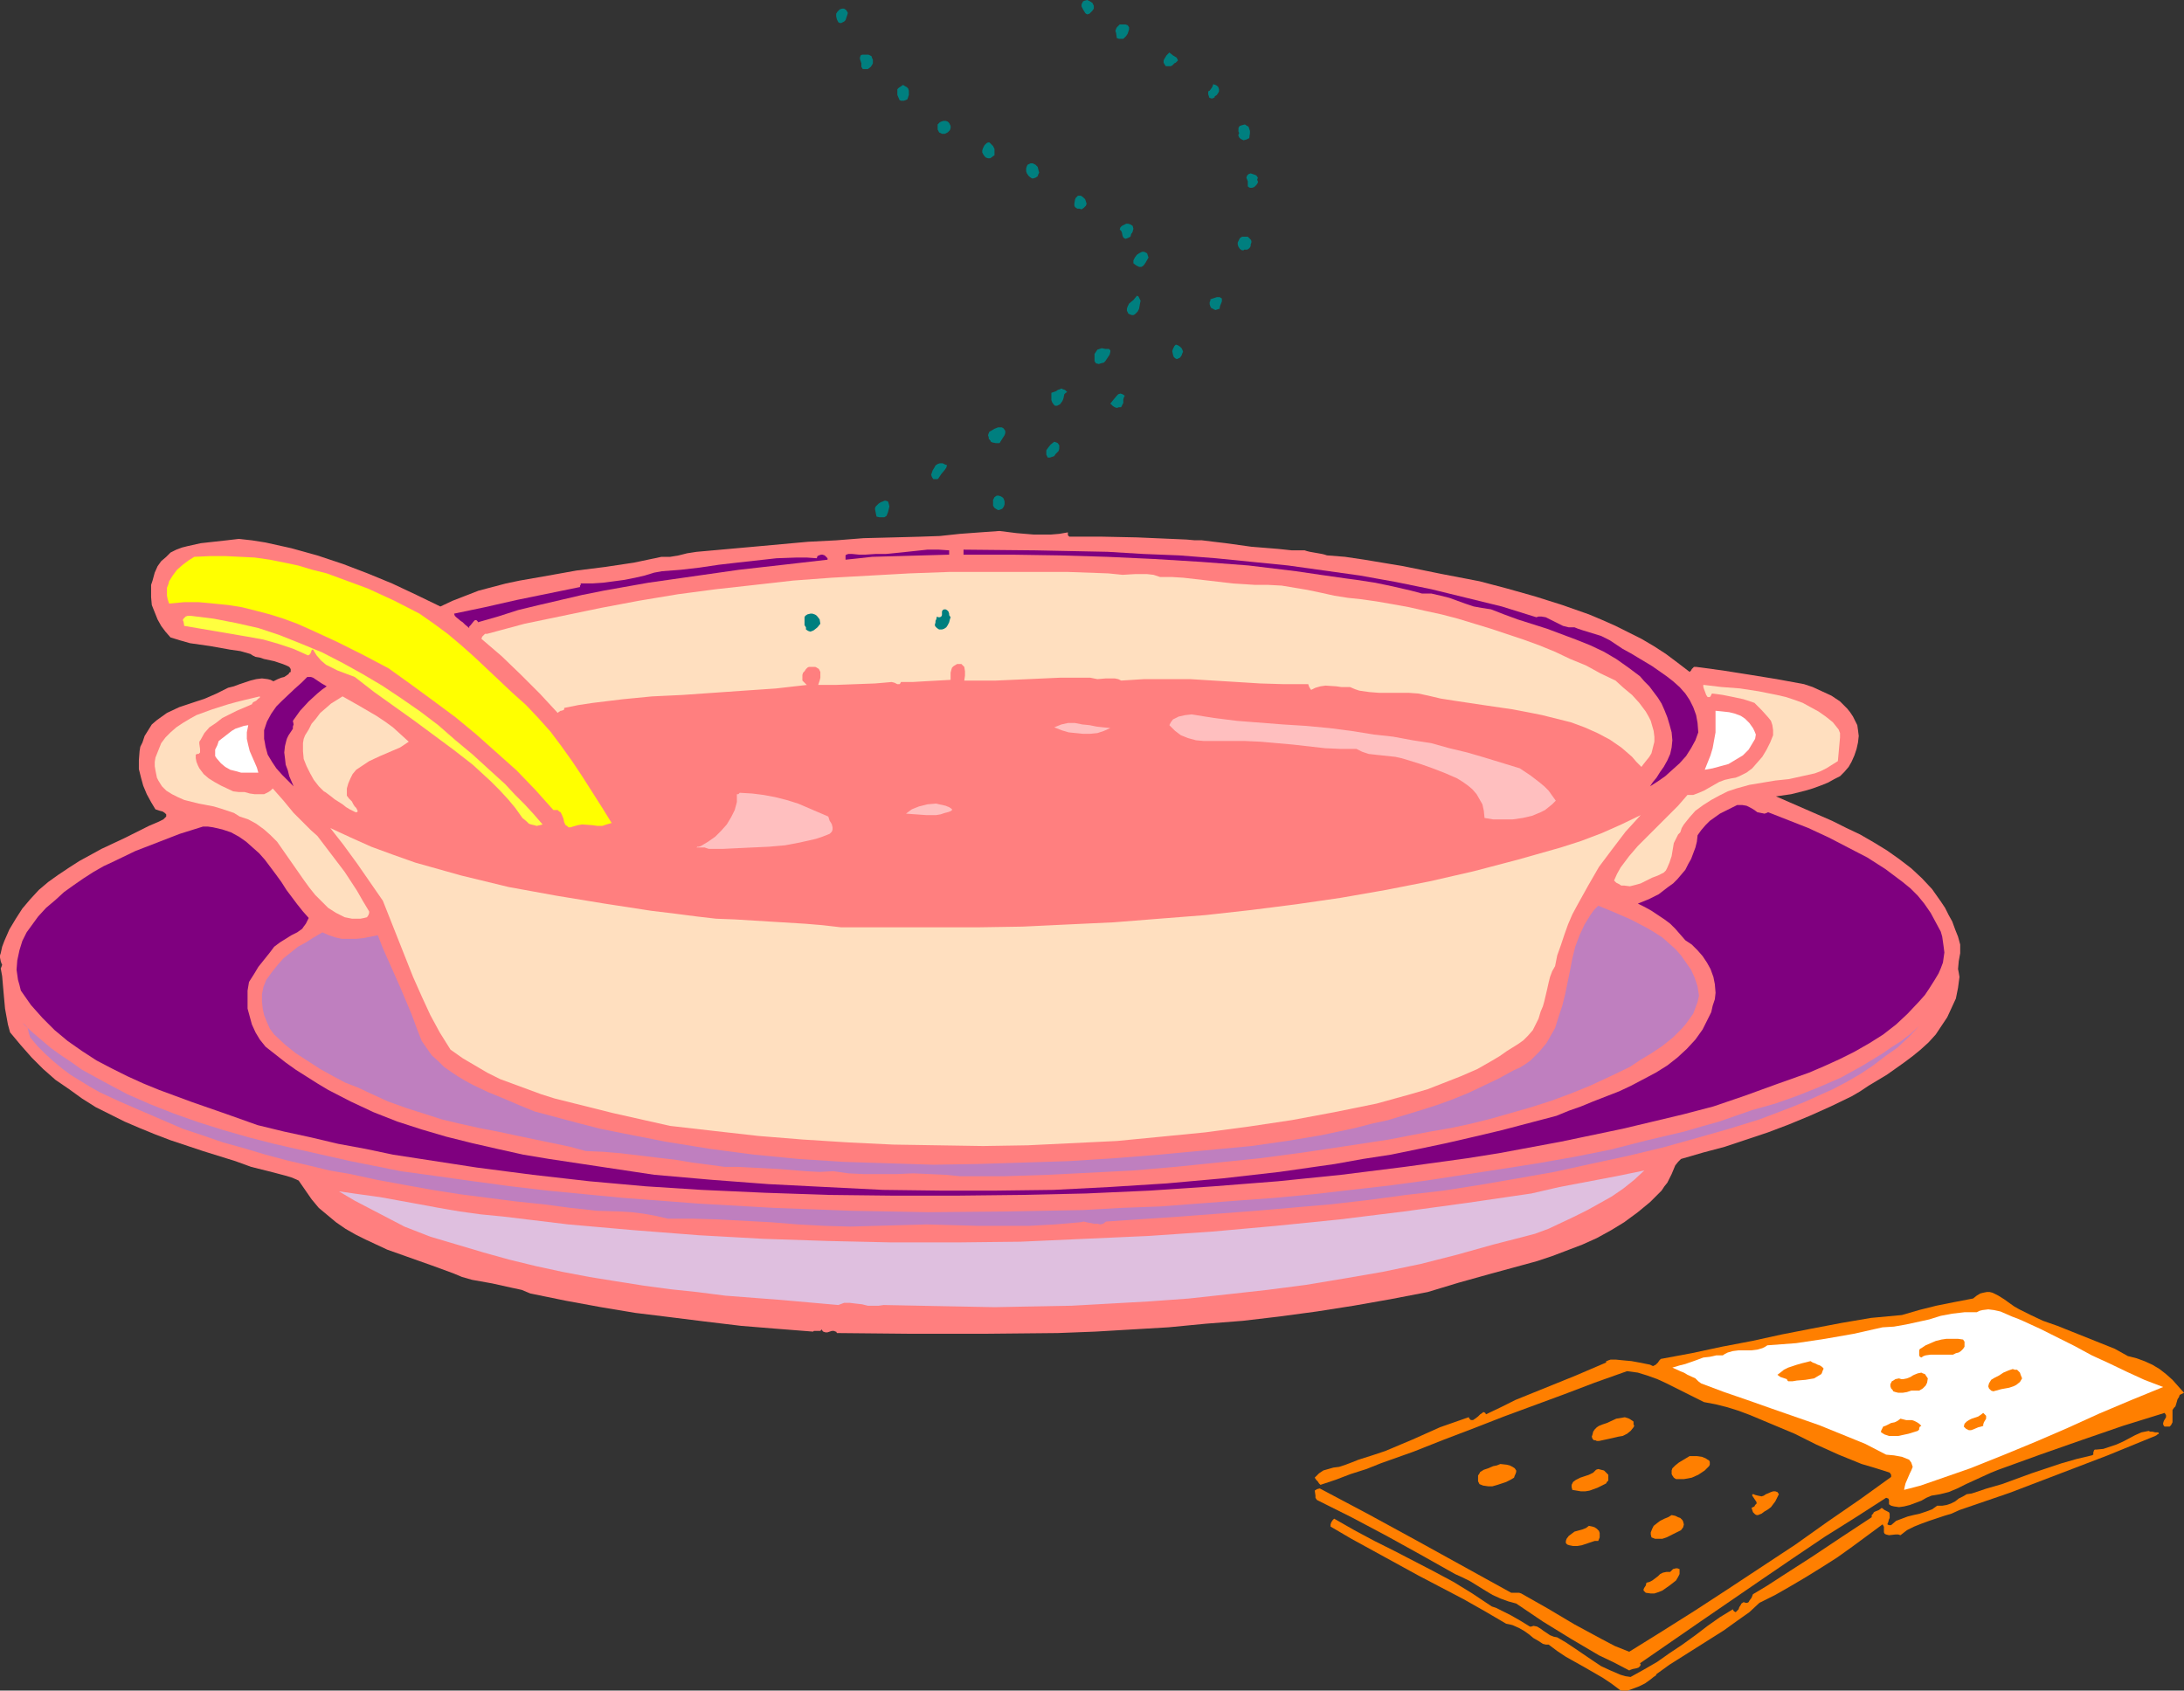 <?xml version="1.0" encoding="UTF-8" standalone="no"?>
<svg
   version="1.0"
   width="129.766mm"
   height="100.467mm"
   id="svg68"
   sodipodi:docname="Soup 07.wmf"
   xmlns:inkscape="http://www.inkscape.org/namespaces/inkscape"
   xmlns:sodipodi="http://sodipodi.sourceforge.net/DTD/sodipodi-0.dtd"
   xmlns="http://www.w3.org/2000/svg"
   xmlns:svg="http://www.w3.org/2000/svg">
  <rect width="100%" height="100%" fill="#333333" stroke="none"/>
  <sodipodi:namedview
     id="namedview68"
     pagecolor="#ffffff"
     bordercolor="#000000"
     borderopacity="0.25"
     inkscape:showpageshadow="2"
     inkscape:pageopacity="0.0"
     inkscape:pagecheckerboard="0"
     inkscape:deskcolor="#d1d1d1"
     inkscape:document-units="mm" />
  <defs
     id="defs1">
    <pattern
       id="WMFhbasepattern"
       patternUnits="userSpaceOnUse"
       width="6"
       height="6"
       x="0"
       y="0" />
  </defs>
  <path
     style="fill:#007f7f;fill-opacity:1;fill-rule:evenodd;stroke:none"
     d="m 244.985,2.747 -0.323,0.323 -0.485,0.162 -0.323,-0.162 -0.162,-0.162 -0.485,-0.808 -0.323,-0.646 V 0.969 l 0.162,-0.323 0.162,-0.323 0.323,-0.162 L 244.177,0 l 0.646,0.323 0.485,0.323 0.162,0.323 0.162,0.323 v 0.323 0.323 l -0.323,0.485 z"
     id="path1" />
  <path
     style="fill:#007f7f;fill-opacity:1;fill-rule:evenodd;stroke:none"
     d="m 190.203,3.555 -0.323,0.969 -0.323,0.323 -0.646,0.323 h -0.323 l -0.323,-0.162 -0.162,-0.323 -0.162,-0.323 -0.162,-0.646 V 3.393 3.07 l 0.323,-0.485 0.485,-0.485 0.485,-0.162 h 0.485 l 0.485,0.323 0.162,0.323 0.162,0.162 v 0.323 z"
     id="path2" />
  <path
     style="fill:#007f7f;fill-opacity:1;fill-rule:evenodd;stroke:none"
     d="m 253.55,6.625 -0.323,0.969 -0.323,0.485 -0.323,0.323 -0.323,0.323 h -0.485 -0.485 l -0.485,-0.162 -0.162,-1.131 -0.162,-0.485 0.162,-0.485 0.162,-0.323 0.323,-0.323 0.323,-0.323 h 0.646 0.646 l 0.485,0.162 0.323,0.485 v 0.323 z"
     id="path3" />
  <path
     style="fill:#007f7f;fill-opacity:1;fill-rule:evenodd;stroke:none"
     d="m 263.731,14.219 -0.485,0.485 -0.323,0.162 h -1.131 l -0.323,-0.485 -0.162,-0.323 v -0.485 l 0.162,-0.323 0.485,-0.808 0.646,-0.646 0.808,0.646 0.808,0.485 0.162,0.323 0.162,0.323 -0.323,0.323 -0.162,0.162 z"
     id="path4" />
  <path
     style="fill:#007f7f;fill-opacity:1;fill-rule:evenodd;stroke:none"
     d="m 196.021,14.219 -0.162,0.323 -0.323,0.485 -0.646,0.485 h -0.485 -0.323 -0.323 l -0.323,-0.485 v -0.808 l -0.323,-0.969 v -0.323 l 0.162,-0.485 0.323,-0.162 h 0.485 0.646 0.323 l 0.323,0.162 0.323,0.162 0.162,0.485 0.162,0.323 z"
     id="path5" />
  <path
     style="fill:#007f7f;fill-opacity:1;fill-rule:evenodd;stroke:none"
     d="m 272.78,21.652 v 0.162 l -0.162,0.162 -0.485,0.162 -0.485,-0.162 -0.162,-0.162 v -0.162 l -0.162,-0.485 v -0.323 -0.323 l 0.323,-0.162 0.485,-0.646 0.162,-0.323 0.162,-0.485 0.485,0.162 0.323,0.162 0.323,0.323 0.162,0.485 v 0.485 l -0.162,0.323 -0.323,0.485 z"
     id="path6" />
  <path
     style="fill:#007f7f;fill-opacity:1;fill-rule:evenodd;stroke:none"
     d="m 203.777,22.298 -0.323,0.162 -0.485,0.162 h -0.646 l -0.323,-0.162 -0.485,-1.131 v -0.485 -0.323 -0.485 l 0.323,-0.323 0.485,-0.323 0.485,-0.323 0.485,0.323 0.323,0.162 0.323,0.323 0.162,0.485 v 0.969 z"
     id="path7" />
  <path
     style="fill:#007f7f;fill-opacity:1;fill-rule:evenodd;stroke:none"
     d="m 280.537,31.024 -0.646,0.323 -0.646,0.162 -0.323,-0.162 -0.323,-0.162 -0.323,-0.323 -0.162,-0.323 v -0.323 l 0.162,-0.323 -0.162,-0.323 V 28.762 l 0.162,-0.323 0.162,-0.162 0.485,-0.162 0.646,-0.162 0.485,0.323 0.323,0.162 0.162,0.485 0.162,0.485 v 0.485 z"
     id="path8" />
  <path
     style="fill:#007f7f;fill-opacity:1;fill-rule:evenodd;stroke:none"
     d="m 213.312,29.246 -0.485,0.485 -0.646,0.323 h -0.646 l -0.646,-0.323 -0.323,-0.646 v -0.646 -0.485 l 0.162,-0.162 0.323,-0.323 0.323,-0.162 0.485,-0.162 h 0.485 l 0.485,0.162 0.323,0.323 0.162,0.323 0.162,0.323 v 0.485 z"
     id="path9" />
  <path
     style="fill:#007f7f;fill-opacity:1;fill-rule:evenodd;stroke:none"
     d="m 222.846,35.225 -0.485,0.323 h -0.485 l -0.485,-0.162 -0.323,-0.323 -0.323,-0.485 -0.162,-0.323 v -0.485 l 0.162,-0.485 0.323,-0.646 0.323,-0.323 0.162,-0.162 0.323,-0.162 h 0.323 l 0.323,0.323 0.485,0.485 0.323,0.646 v 0.646 0.808 l -0.323,0.162 z"
     id="path10" />
  <path
     style="fill:#007f7f;fill-opacity:1;fill-rule:evenodd;stroke:none"
     d="m 233.027,39.588 -0.485,0.323 -0.485,0.162 h -0.323 l -0.485,-0.323 -0.323,-0.323 -0.323,-0.485 -0.162,-0.485 v -0.646 l 0.162,-0.485 0.162,-0.323 0.323,-0.162 0.323,-0.162 h 0.485 l 0.646,0.323 0.485,0.485 0.162,0.646 0.162,0.646 -0.162,0.323 z"
     id="path11" />
  <path
     style="fill:#007f7f;fill-opacity:1;fill-rule:evenodd;stroke:none"
     d="m 282.315,40.396 0.162,0.323 v 0.323 l -0.323,0.485 -0.485,0.485 -0.485,0.162 h -0.485 l -0.323,-0.162 -0.162,-0.162 v -0.323 -0.808 l -0.323,-0.808 0.162,-0.485 0.323,-0.323 0.485,-0.162 0.485,0.162 0.485,0.162 0.323,0.162 0.323,0.485 z"
     id="path12" />
  <path
     style="fill:#007f7f;fill-opacity:1;fill-rule:evenodd;stroke:none"
     d="m 244.016,45.728 -0.162,0.485 -0.485,0.485 -0.485,0.323 -0.485,-0.162 h -0.485 l -0.485,-0.323 -0.162,-0.323 v -0.485 l 0.162,-0.969 0.162,-0.323 0.162,-0.162 0.323,-0.323 h 0.323 0.323 l 0.485,0.323 0.162,0.162 0.323,0.323 0.162,0.485 z"
     id="path13" />
  <path
     style="fill:#007f7f;fill-opacity:1;fill-rule:evenodd;stroke:none"
     d="m 254.52,51.383 -0.162,0.646 -0.162,0.323 -0.162,0.162 -0.162,0.646 -0.323,0.162 -0.323,0.162 -0.485,0.162 -0.323,-0.162 -0.162,-0.162 -0.162,-0.323 -0.162,-0.808 -0.162,-0.323 -0.323,-0.323 0.162,-0.485 0.323,-0.323 0.323,-0.162 0.646,-0.323 h 0.485 l 0.485,0.162 0.485,0.323 z"
     id="path14" />
  <path
     style="fill:#007f7f;fill-opacity:1;fill-rule:evenodd;stroke:none"
     d="m 280.86,54.938 v 0.323 l -0.162,0.323 -0.323,0.323 -0.323,0.162 h -0.646 l -0.162,0.162 h -0.323 l -0.485,-0.323 -0.323,-0.485 -0.162,-0.485 v -0.485 l 0.162,-0.323 0.323,-0.646 0.485,-0.323 h 0.808 0.485 l 0.485,0.485 0.162,0.162 0.162,0.323 v 0.323 z"
     id="path15" />
  <path
     style="fill:#007f7f;fill-opacity:1;fill-rule:evenodd;stroke:none"
     d="m 257.913,57.847 -0.646,1.131 -0.323,0.485 -0.323,0.323 -0.323,0.162 h -0.485 l -0.646,-0.323 -0.646,-0.485 v -0.646 l 0.323,-0.646 0.485,-0.646 0.485,-0.323 0.646,-0.323 h 0.485 l 0.323,0.162 0.323,0.162 0.162,0.485 z"
     id="path16" />
  <path
     style="fill:#007f7f;fill-opacity:1;fill-rule:evenodd;stroke:none"
     d="m 255.813,69.319 -0.323,0.646 -0.646,0.646 -0.323,0.162 h -0.323 l -0.485,-0.162 -0.323,-0.162 -0.323,-0.646 v -0.485 l 0.162,-0.485 0.323,-0.646 0.97,-0.808 0.808,-0.969 0.323,0.162 0.162,0.323 0.162,0.323 0.162,0.323 -0.162,0.808 z"
     id="path17" />
  <path
     style="fill:#007f7f;fill-opacity:1;fill-rule:evenodd;stroke:none"
     d="m 273.912,69.319 -0.485,0.162 -0.485,0.162 -0.323,-0.162 -0.323,-0.162 -0.323,-0.162 -0.162,-0.323 -0.162,-0.485 V 67.865 l 0.162,-0.323 v -0.323 l 0.485,-0.162 0.485,-0.162 0.485,-0.162 h 0.323 0.323 l 0.485,0.323 v 0.323 0.323 l -0.323,0.808 -0.162,0.485 z"
     id="path18" />
  <path
     style="fill:#007f7f;fill-opacity:1;fill-rule:evenodd;stroke:none"
     d="m 265.024,80.307 -0.323,0.162 -0.323,0.162 h -0.162 l -0.323,-0.162 -0.323,-0.323 -0.162,-0.485 -0.162,-0.808 0.162,-0.485 0.162,-0.323 0.162,-0.323 0.323,-0.323 0.485,0.162 0.485,0.323 0.323,0.323 0.162,0.323 0.162,0.485 -0.162,0.323 -0.162,0.485 z"
     id="path19" />
  <path
     style="fill:#007f7f;fill-opacity:1;fill-rule:evenodd;stroke:none"
     d="m 247.894,81.438 -0.646,0.162 -0.485,0.162 -0.646,-0.162 -0.323,-0.485 v -0.485 -0.485 -0.646 l 0.323,-0.485 0.323,-0.485 0.485,-0.162 0.485,-0.162 0.808,0.162 h 0.323 0.485 l 0.162,0.162 0.162,0.162 v 0.323 l -0.162,0.646 -0.646,0.969 -0.323,0.485 z"
     id="path20" />
  <path
     style="fill:#007f7f;fill-opacity:1;fill-rule:evenodd;stroke:none"
     d="m 238.037,90.81 -0.323,0.162 -0.323,0.162 h -0.485 l -0.323,-0.323 -0.323,-0.485 -0.162,-0.485 v -0.485 -1.131 l 0.485,-0.162 0.485,-0.162 0.485,-0.323 0.485,-0.162 0.323,-0.162 0.323,0.162 0.485,0.162 0.485,0.485 -0.323,0.162 -0.323,0.323 -0.162,0.808 -0.162,0.485 -0.162,0.323 z"
     id="path21" />
  <path
     style="fill:#007f7f;fill-opacity:1;fill-rule:evenodd;stroke:none"
     d="m 252.581,88.871 -0.162,0.323 -0.162,0.485 v 0.808 l -0.162,0.323 -0.162,0.323 -0.162,0.323 h -0.485 l -0.485,0.162 -0.485,-0.162 -0.485,-0.323 -0.485,-0.485 0.646,-0.808 0.808,-0.969 0.323,-0.323 0.485,-0.162 0.485,0.162 z"
     id="path22" />
  <path
     style="fill:#007f7f;fill-opacity:1;fill-rule:evenodd;stroke:none"
     d="m 224.462,99.535 h -0.808 l -0.808,-0.162 -0.323,-0.162 -0.162,-0.323 -0.323,-0.323 v -0.323 l -0.162,-0.485 0.162,-0.485 0.162,-0.323 0.323,-0.162 0.808,-0.485 0.808,-0.323 h 0.485 0.323 l 0.323,0.162 0.162,0.162 0.323,0.485 v 0.485 l -0.162,0.485 -0.323,0.485 z"
     id="path23" />
  <path
     style="fill:#007f7f;fill-opacity:1;fill-rule:evenodd;stroke:none"
     d="m 237.067,101.959 -0.323,0.485 -0.485,0.162 -0.485,0.162 h -0.485 l -0.323,-0.646 v -0.485 -0.485 l 0.323,-0.485 0.646,-0.808 0.808,-0.646 0.485,0.162 0.323,0.162 0.323,0.485 v 0.323 0.485 l -0.162,0.485 -0.323,0.323 z"
     id="path24" />
  <path
     style="fill:#007f7f;fill-opacity:1;fill-rule:evenodd;stroke:none"
     d="m 210.726,107.453 -0.162,0.162 h -0.323 -0.646 l -0.323,-0.485 -0.162,-0.485 0.323,-0.97 0.485,-0.808 0.162,-0.323 0.485,-0.323 0.485,-0.162 h 0.646 l 0.323,0.162 0.323,0.162 h 0.162 l 0.162,0.162 -0.162,0.485 -0.323,0.485 -0.808,0.97 -0.323,0.485 z"
     id="path25" />
  <path
     style="fill:#007f7f;fill-opacity:1;fill-rule:evenodd;stroke:none"
     d="m 225.109,114.239 -0.323,0.162 -0.485,0.162 h -0.162 l -0.323,-0.162 -0.485,-0.323 -0.323,-0.485 v -0.646 -0.646 l 0.323,-0.646 0.485,-0.323 h 0.485 l 0.485,0.162 0.485,0.323 0.162,0.323 0.162,0.485 v 0.646 l -0.162,0.485 z"
     id="path26" />
  <path
     style="fill:#007f7f;fill-opacity:1;fill-rule:evenodd;stroke:none"
     d="m 199.091,115.855 -0.485,0.323 h -0.646 -0.485 l -0.646,-0.162 -0.162,-0.808 -0.162,-0.808 v -0.323 l 0.162,-0.323 0.323,-0.323 0.323,-0.323 0.485,-0.323 0.485,-0.162 0.323,-0.162 h 0.323 l 0.485,0.162 0.162,0.485 0.162,0.646 -0.162,0.646 -0.162,0.646 z"
     id="path27" />
  <path
     style="fill:#ff7f7f;fill-opacity:1;fill-rule:evenodd;stroke:none"
     d="m 239.814,119.571 v 0.323 0.323 l 0.323,0.323 h 3.717 3.717 l 7.757,0.162 7.434,0.323 3.717,0.162 1.778,0.162 h 1.616 l 2.586,0.323 2.747,0.323 5.818,0.808 5.979,0.485 3.07,0.323 h 2.909 l 0.485,0.162 0.646,0.162 2.747,0.485 0.646,0.162 0.485,0.162 4.04,0.323 4.363,0.646 8.726,1.454 8.726,1.777 4.202,0.808 4.202,0.808 6.141,1.616 6.302,1.777 6.141,1.939 5.979,2.101 3.07,1.293 2.909,1.293 2.909,1.454 2.909,1.454 2.747,1.616 2.747,1.777 2.586,1.939 2.747,2.101 0.323,-0.323 0.162,-0.323 0.162,-0.162 0.323,-0.323 h 0.485 l 5.979,0.808 6.141,0.97 5.979,0.97 6.141,1.131 1.939,0.646 2.101,0.969 2.101,0.97 1.939,1.293 0.808,0.808 0.808,0.808 0.646,0.808 0.646,0.969 0.485,0.97 0.485,0.97 0.162,1.131 0.162,1.293 -0.162,1.454 -0.323,1.454 -0.485,1.454 -0.646,1.454 -0.646,1.131 -0.97,1.131 -0.97,0.97 -1.293,0.646 -1.454,0.808 -1.616,0.646 -1.778,0.646 -1.616,0.485 -3.232,0.808 -3.394,0.485 6.302,2.747 6.302,2.747 3.232,1.616 3.07,1.454 3.07,1.777 2.909,1.777 2.747,1.939 2.747,2.101 2.424,2.262 2.262,2.424 1.939,2.747 0.97,1.454 0.808,1.616 0.808,1.454 0.646,1.777 0.646,1.616 0.485,1.777 v 0.97 0.97 l -0.323,1.777 -0.162,1.777 0.162,0.808 0.162,0.97 -0.323,2.424 -0.485,2.424 -0.97,2.101 -0.97,2.101 -1.293,1.939 -1.293,1.939 -1.616,1.777 -1.778,1.616 -1.778,1.454 -1.939,1.454 -3.878,2.747 -4.04,2.424 -1.939,1.293 -1.939,1.131 -4.686,2.262 -4.686,2.101 -4.686,1.939 -4.686,1.777 -4.848,1.616 -4.848,1.616 -4.848,1.293 -5.01,1.454 -0.646,0.646 -0.646,0.808 -0.808,1.939 -0.485,0.97 -0.485,0.969 -0.646,0.808 -0.646,0.969 -2.586,2.585 -2.747,2.262 -3.07,2.262 -2.909,1.777 -3.232,1.777 -3.232,1.454 -3.394,1.293 -3.394,1.293 -3.394,1.131 -3.555,0.97 -7.11,1.939 -6.949,1.939 -6.949,2.101 -8.403,1.616 -8.242,1.454 -8.242,1.293 -8.403,1.131 -8.242,0.969 -8.242,0.646 -8.403,0.808 -8.242,0.485 -8.242,0.485 -8.403,0.323 -16.483,0.162 h -16.483 l -16.645,-0.162 -0.162,-0.323 h -0.162 l -0.323,-0.162 h -0.485 l -0.485,0.162 -0.485,0.162 h -0.485 l -0.485,-0.162 -0.162,-0.162 -0.162,-0.323 -0.162,0.162 -0.162,0.162 h -0.485 -0.646 -0.323 l -0.162,0.162 -8.242,-0.646 -7.918,-0.646 -8.08,-0.969 -7.757,-0.97 -7.918,-0.97 -7.757,-1.293 -7.918,-1.454 -7.918,-1.616 -1.939,-0.808 -2.262,-0.485 -4.363,-0.969 -4.525,-0.808 -2.262,-0.646 -1.939,-0.808 -4.848,-1.777 -5.01,-1.777 -5.01,-1.777 -2.424,-1.131 -2.424,-1.131 -2.262,-1.131 -2.262,-1.293 -2.101,-1.454 -1.939,-1.616 -1.939,-1.616 -1.616,-1.939 -1.454,-2.101 -1.454,-2.101 -1.454,-0.646 -1.616,-0.485 -3.717,-0.97 -3.878,-0.97 -1.778,-0.646 -1.778,-0.646 -7.272,-2.262 -7.272,-2.424 -3.394,-1.293 -3.555,-1.454 -3.394,-1.454 -3.232,-1.616 -3.232,-1.616 -3.07,-1.939 -2.909,-2.101 -3.07,-2.101 -2.747,-2.424 -2.586,-2.585 -2.424,-2.747 L 2.262,231.871 1.778,230.094 1.454,228.317 1.131,226.539 0.97,224.762 0.808,222.984 0.485,219.268 0.162,217.49 0.323,217.167 0.485,216.683 0.323,216.359 0.162,215.875 0,215.067 v -0.485 l 0.162,-0.485 0.323,-1.454 0.485,-1.293 1.131,-2.585 1.454,-2.424 1.454,-2.262 1.778,-2.101 1.939,-2.101 2.101,-1.777 2.262,-1.616 2.424,-1.616 2.262,-1.454 5.01,-2.747 5.171,-2.424 4.848,-2.424 0.323,-0.162 0.323,-0.162 1.131,-0.485 1.131,-0.485 0.97,-0.485 0.323,-0.323 0.323,-0.323 v -0.162 -0.323 l -0.323,-0.323 -0.485,-0.323 -0.646,-0.162 -0.97,-0.323 -0.97,-1.616 -0.97,-1.777 -0.808,-1.939 -0.485,-1.777 -0.485,-1.939 v -1.939 l 0.162,-2.101 0.162,-0.97 0.485,-0.97 0.485,-1.454 0.808,-1.293 0.808,-1.293 1.131,-0.969 1.131,-0.808 1.131,-0.808 2.747,-1.293 5.818,-1.939 2.586,-1.131 1.293,-0.646 1.293,-0.646 1.293,-0.323 1.293,-0.485 2.424,-0.808 1.293,-0.323 1.293,-0.162 1.293,0.162 0.646,0.162 0.646,0.323 0.97,-0.485 0.808,-0.323 0.646,-0.162 0.485,-0.323 0.485,-0.323 0.162,-0.323 0.323,-0.162 v -0.323 -0.323 l -0.323,-0.485 -0.646,-0.323 -0.808,-0.323 -0.97,-0.323 -0.97,-0.323 -2.262,-0.485 -0.97,-0.323 -0.97,-0.162 -0.646,-0.323 -0.485,-0.323 -2.262,-0.646 -2.262,-0.323 -4.525,-0.808 -2.262,-0.323 -2.262,-0.323 -2.262,-0.646 -2.101,-0.646 -1.131,-1.293 -0.97,-1.293 -0.808,-1.454 -0.646,-1.616 -0.646,-1.616 -0.162,-1.777 v -1.777 -0.969 l 0.323,-0.97 0.485,-1.777 0.646,-1.454 0.808,-1.131 1.131,-0.97 0.97,-0.97 1.293,-0.646 1.293,-0.485 1.293,-0.323 1.454,-0.323 1.454,-0.323 2.909,-0.323 2.909,-0.323 2.747,-0.323 2.909,0.323 3.07,0.485 2.909,0.646 2.909,0.646 5.818,1.616 5.818,1.939 5.494,2.101 5.494,2.262 5.494,2.585 5.333,2.585 2.747,-1.293 2.909,-1.131 2.909,-1.131 3.07,-0.808 3.07,-0.808 3.07,-0.646 6.464,-1.131 6.302,-1.131 6.464,-0.808 6.464,-0.97 6.141,-1.293 h 0.97 0.97 l 1.939,-0.323 1.939,-0.485 2.101,-0.323 12.605,-1.131 12.443,-1.131 6.302,-0.323 6.141,-0.485 6.302,-0.162 6.141,-0.162 4.686,-0.162 4.525,-0.485 4.363,-0.323 4.525,-0.323 3.878,0.485 1.939,0.162 1.939,0.162 h 1.778 1.939 l 1.939,-0.162 z"
     id="path28" />
  <path
     style="fill:#7f007f;fill-opacity:1;fill-rule:evenodd;stroke:none"
     d="m 345.016,138.638 0.485,-0.162 h 0.646 l 0.97,0.162 0.97,0.485 0.97,0.485 0.97,0.485 0.97,0.485 1.293,0.323 h 0.485 0.808 l 0.808,0.323 0.97,0.323 2.101,0.646 2.101,0.646 0.97,0.485 0.97,0.485 1.454,0.97 1.454,0.97 1.778,0.969 1.616,0.97 3.232,1.939 3.232,2.262 1.454,1.131 1.454,1.293 1.293,1.454 0.97,1.454 0.808,1.616 0.646,1.777 0.323,1.777 0.162,2.101 -0.646,1.777 -0.97,1.777 -1.131,1.777 -1.454,1.616 -1.616,1.454 -1.616,1.454 -1.616,1.131 -1.778,1.131 0.646,-0.969 0.808,-0.97 0.808,-1.293 0.808,-1.131 0.808,-1.454 0.646,-1.454 0.323,-1.454 0.162,-1.616 -0.162,-1.777 -0.485,-1.777 -0.485,-1.616 -0.646,-1.616 -0.646,-1.454 -0.808,-1.293 -0.97,-1.293 -0.97,-1.293 -1.131,-1.131 -0.97,-1.131 -2.586,-1.939 -2.747,-1.939 -2.747,-1.616 -3.07,-1.454 -3.232,-1.293 -6.464,-2.424 -6.626,-2.101 -3.07,-1.131 -2.909,-1.131 -2.101,-0.323 -1.778,-0.323 -1.939,-0.646 -1.778,-0.646 -1.778,-0.646 -1.939,-0.485 -2.101,-0.485 h -1.131 -0.97 l -2.424,-0.646 -2.101,-0.485 -2.101,-0.485 -3.878,-0.808 -2.101,-0.323 -2.101,-0.323 -2.424,-0.323 -5.656,-0.808 -5.494,-0.808 -5.333,-0.646 -5.333,-0.646 -10.666,-0.808 -10.504,-0.646 -10.504,-0.485 -10.666,-0.323 -10.666,-0.162 h -10.989 v -1.131 l 16.16,0.162 8.08,0.162 8.08,0.162 8.08,0.485 8.08,0.323 8.242,0.646 8.08,0.808 8.08,0.808 8.08,1.131 8.08,1.131 8.08,1.454 7.918,1.616 7.918,1.939 7.918,1.939 z"
     id="path29" />
  <path
     style="fill:#7f007f;fill-opacity:1;fill-rule:evenodd;stroke:none"
     d="m 213.15,124.58 -5.818,0.162 -5.656,0.162 -5.818,0.162 -2.909,0.323 -3.07,0.323 v -0.323 -0.323 -0.323 l 0.162,-0.162 0.485,-0.162 h 0.808 l 1.616,0.162 h 0.646 0.646 l 2.424,-0.162 h 2.262 l 4.848,-0.485 4.525,-0.485 h 2.424 l 2.424,0.162 z"
     id="path30" />
  <path
     style="fill:#7f007f;fill-opacity:1;fill-rule:evenodd;stroke:none"
     d="m 185.84,125.711 -9.858,1.131 -10.019,1.131 -10.181,1.454 -10.181,1.454 -10.019,1.777 -4.848,0.97 -4.848,1.131 -4.848,1.131 -4.686,1.131 -4.525,1.454 -4.525,1.293 v -0.162 l -0.162,-0.162 -0.162,-0.162 h -0.323 l -0.323,0.323 -0.646,0.808 -0.323,0.323 v 0.323 l -0.97,-0.808 -0.485,-0.485 -0.485,-0.323 -0.97,-0.808 -0.323,-0.323 -0.162,-0.485 6.949,-1.454 7.11,-1.616 7.11,-1.454 7.11,-1.454 v -0.323 l 0.162,-0.162 v -0.162 -0.162 h 2.586 l 2.424,-0.162 2.424,-0.323 2.424,-0.323 2.424,-0.485 2.101,-0.485 2.101,-0.646 1.778,-0.323 4.202,-0.323 4.202,-0.485 4.363,-0.646 4.202,-0.485 4.363,-0.485 4.363,-0.485 4.525,-0.162 h 2.262 l 2.262,0.162 0.162,-0.485 0.323,-0.162 0.485,-0.162 h 0.323 l 0.485,0.162 0.323,0.323 0.323,0.323 z"
     id="path31" />
  <path
     style="fill:#ffff00;fill-opacity:1;fill-rule:evenodd;stroke:none"
     d="m 118.129,158.351 2.747,2.908 2.747,3.07 2.424,3.232 2.424,3.393 2.262,3.393 4.525,7.11 2.101,3.393 -1.131,0.323 -0.97,0.323 h -1.131 l -1.131,-0.162 -2.262,-0.162 -0.97,0.162 -1.131,0.323 -0.485,0.162 h -0.485 l -0.323,-0.323 -0.323,-0.162 -0.323,-0.646 -0.162,-0.808 -0.323,-0.808 -0.323,-0.646 -0.323,-0.162 -0.323,-0.323 h -0.485 -0.485 l -4.04,-4.524 -4.202,-4.363 -4.525,-4.04 -4.525,-4.04 -4.686,-3.878 -5.01,-3.716 -4.848,-3.555 -5.171,-3.716 -5.818,-3.07 -5.818,-2.908 -5.979,-2.747 -2.909,-1.293 -3.07,-1.131 -3.07,-0.97 -3.07,-0.808 -3.232,-0.808 -3.07,-0.485 -3.232,-0.323 -3.394,-0.323 h -3.232 l -3.394,0.323 -0.323,-0.97 -0.162,-0.808 v -0.97 -0.808 l 0.323,-0.808 0.162,-0.646 0.808,-1.293 0.97,-1.293 1.293,-1.131 1.293,-0.97 1.293,-0.808 3.555,-0.162 h 3.394 l 3.394,0.162 3.232,0.162 3.394,0.485 3.232,0.646 3.07,0.646 3.232,0.97 3.232,0.808 3.07,1.131 3.07,1.131 3.07,1.131 5.979,2.747 5.656,2.908 3.232,2.262 3.07,2.262 3.07,2.585 2.909,2.585 5.656,5.332 2.909,2.747 z"
     id="path32" />
  <path
     style="fill:#ffdfbf;fill-opacity:1;fill-rule:evenodd;stroke:none"
     d="m 281.83,131.367 h 2.909 l 3.07,0.162 2.909,0.485 2.909,0.485 3.07,0.646 2.909,0.646 3.07,0.485 3.07,0.323 3.394,0.485 3.717,0.646 3.555,0.646 3.555,0.808 3.717,0.808 3.717,0.97 7.434,2.262 7.272,2.424 3.555,1.293 3.555,1.454 3.394,1.616 3.555,1.454 3.232,1.777 3.394,1.616 1.778,1.616 1.939,1.616 1.616,1.777 1.454,1.939 0.646,1.131 0.485,0.97 0.323,1.131 0.323,1.131 0.162,1.293 v 1.131 l -0.323,1.293 -0.323,1.293 -0.485,0.808 -0.646,0.808 -0.646,0.808 -0.485,0.646 -1.131,-1.131 -0.97,-1.131 -1.293,-1.131 -1.131,-0.97 -2.586,-1.777 -2.747,-1.454 -2.909,-1.293 -3.07,-1.131 -3.232,-0.808 -3.232,-0.808 -3.232,-0.646 -3.394,-0.646 -6.626,-0.969 -3.232,-0.485 -3.232,-0.485 -3.07,-0.485 -2.747,-0.646 -2.262,-0.485 -2.262,-0.162 h -2.262 -2.101 -2.262 l -2.101,-0.162 -2.262,-0.323 -0.97,-0.323 -1.131,-0.485 h -0.97 -0.97 l -1.131,-0.162 -2.424,-0.162 -1.131,0.162 -1.131,0.323 -0.97,0.485 -0.323,-0.485 -0.162,-0.323 -0.162,-0.485 h -5.494 l -5.333,-0.162 -5.171,-0.323 -5.333,-0.323 -5.171,-0.323 h -5.171 -5.171 l -5.171,0.323 -0.646,-0.323 -0.808,-0.162 h -1.939 l -1.939,0.162 -0.808,-0.162 -0.808,-0.162 h -3.394 -3.394 l -7.11,0.323 -7.272,0.323 h -7.11 l 0.162,-1.131 v -0.969 l -0.162,-0.97 -0.323,-0.323 -0.323,-0.323 h -0.485 -0.485 l -0.808,0.485 -0.323,0.323 -0.162,0.485 -0.162,0.646 v 0.485 1.131 l -2.909,0.162 -2.909,0.162 -2.747,0.162 h -1.293 -1.293 l -0.162,0.323 -0.162,0.162 h -0.323 -0.162 l -0.646,-0.323 -0.646,-0.162 -1.778,0.162 -1.939,0.162 -4.363,0.162 -4.363,0.162 h -2.101 -1.939 l 0.162,-0.485 0.162,-0.485 0.162,-0.646 v -0.646 -0.646 l -0.323,-0.646 -0.485,-0.323 -0.323,-0.162 h -0.323 -0.485 -0.646 l -0.323,0.162 -0.323,0.323 -0.323,0.485 -0.323,0.323 -0.162,0.485 v 0.646 0.323 0.323 l 0.485,0.485 0.323,0.323 0.162,0.162 h 0.162 l -7.11,0.808 -7.11,0.485 -6.949,0.485 -6.949,0.485 -6.787,0.323 -6.626,0.646 -6.626,0.808 -3.232,0.485 -3.232,0.646 v 0.323 l -0.162,0.162 -0.485,0.162 h -0.162 l -0.485,0.323 -0.162,0.162 -4.04,-4.363 -4.202,-4.201 -4.363,-4.201 -2.262,-1.939 -2.262,-1.939 0.162,-0.485 0.323,-0.323 0.323,-0.323 h 0.485 l 8.403,-2.262 8.565,-1.777 8.565,-1.777 8.565,-1.616 8.726,-1.454 8.565,-1.131 8.726,-0.969 8.565,-0.97 8.726,-0.646 8.726,-0.485 8.726,-0.485 8.888,-0.323 h 8.888 8.888 8.888 l 9.05,0.323 1.616,0.162 1.616,0.162 2.747,-0.162 h 1.293 1.454 l 1.454,0.162 1.454,0.485 h 2.586 l 2.586,0.162 5.656,0.646 5.494,0.646 2.586,0.162 z"
     id="path33" />
  <path
     style="fill:#007f7f;fill-opacity:1;fill-rule:evenodd;stroke:none"
     d="m 213.473,138.638 -0.162,0.485 -0.162,0.646 -0.323,0.646 -0.323,0.485 -0.485,0.323 -0.485,0.162 h -0.646 l -0.485,-0.323 -0.323,-0.323 -0.162,-0.323 0.162,-0.646 v -0.323 l 0.162,-0.323 0.162,-0.646 0.323,0.162 h 0.323 l 0.323,-0.162 0.162,-0.323 v -0.323 -0.485 l 0.162,-0.323 0.323,-0.162 h 0.323 l 0.323,0.162 0.323,0.323 0.162,0.485 v 0.323 z"
     id="path34" />
  <path
     style="fill:#007f7f;fill-opacity:1;fill-rule:evenodd;stroke:none"
     d="m 184.224,140.092 -0.646,0.808 -0.808,0.646 -0.323,0.162 -0.485,0.162 -0.485,-0.162 -0.485,-0.323 v -0.485 l -0.323,-0.485 v -1.131 -0.646 l 0.162,-0.323 0.485,-0.323 0.646,-0.162 h 0.485 l 0.485,0.162 0.323,0.162 0.323,0.323 0.485,0.646 z"
     id="path35" />
  <path
     style="fill:#ffff3f;fill-opacity:1;fill-rule:evenodd;stroke:none"
     d="m 113.443,176.125 2.101,2.262 2.262,2.262 1.939,2.101 2.101,2.424 -0.646,0.162 -0.646,0.162 -0.646,-0.162 -0.646,-0.162 -0.485,-0.162 -0.485,-0.485 -0.97,-0.808 -0.808,-1.131 -0.808,-1.131 -0.808,-0.97 -0.808,-0.969 -1.939,-2.101 -1.939,-1.939 -4.04,-3.716 -4.363,-3.393 -4.363,-3.232 -4.363,-3.232 -4.525,-3.232 -4.525,-3.232 -4.363,-3.393 -2.586,-0.97 -1.293,-0.485 -1.293,-0.646 -1.293,-0.646 -1.131,-0.97 -0.97,-1.131 -0.808,-1.293 h -0.162 l -0.162,0.162 -0.162,0.485 -0.162,0.323 -0.162,0.162 -0.323,0.162 -3.232,-1.454 -3.394,-1.131 -3.394,-0.97 -3.555,-0.646 -14.221,-2.424 -0.162,-0.97 -0.162,-0.323 0.162,-0.323 0.162,-0.162 0.323,-0.323 0.485,-0.162 h 0.646 l 2.586,0.323 2.586,0.323 5.01,0.97 5.01,1.131 4.848,1.616 4.848,1.939 4.686,1.939 4.686,2.424 4.363,2.424 4.363,2.585 4.363,2.908 4.202,2.908 4.04,3.07 3.878,3.393 3.878,3.232 3.717,3.393 z"
     id="path36" />
  <path
     style="fill:#ffdfbf;fill-opacity:1;fill-rule:evenodd;stroke:none"
     d="m 412.888,163.845 0.323,0.808 v 0.969 l -0.162,1.777 -0.162,1.777 -0.162,1.777 -1.293,0.808 -1.293,0.808 -1.293,0.646 -1.293,0.485 -2.909,0.646 -2.909,0.646 -3.07,0.323 -2.909,0.485 -2.909,0.485 -2.909,0.808 -1.939,0.646 -1.939,0.97 -1.778,0.97 -1.778,1.131 -1.778,1.293 -1.293,1.454 -1.293,1.616 -0.485,0.808 -0.323,0.969 -0.485,0.485 -0.323,0.646 -0.646,1.293 -0.485,2.908 -0.485,1.454 -0.485,1.131 -0.323,0.646 -0.485,0.485 -0.646,0.323 -0.646,0.323 -1.293,0.485 -1.293,0.646 -1.293,0.646 -1.131,0.323 -1.293,0.323 -1.293,-0.162 h -0.646 l -0.485,-0.323 -0.646,-0.323 -0.485,-0.485 0.646,-1.454 0.808,-1.454 1.939,-2.585 1.939,-2.262 2.262,-2.262 4.525,-4.524 2.262,-2.262 2.101,-2.424 h 0.646 0.646 l 1.293,-0.485 1.131,-0.485 1.131,-0.646 1.131,-0.646 1.131,-0.646 1.293,-0.485 1.454,-0.323 0.97,-0.162 0.808,-0.323 1.616,-0.808 1.293,-0.97 1.131,-1.293 1.131,-1.293 0.97,-1.616 0.808,-1.616 0.646,-1.616 v -1.131 l -0.162,-1.131 -0.323,-0.97 -0.646,-0.808 -1.454,-1.616 -0.808,-0.808 -0.808,-0.808 -2.424,-0.808 -2.262,-0.485 -2.424,-0.485 -1.131,-0.162 -1.293,-0.162 -0.162,0.323 -0.162,0.323 -0.162,0.162 h -0.162 -0.323 l -0.323,-0.485 -0.485,-1.293 -0.162,-0.485 v -0.485 l 4.04,0.485 4.202,0.323 4.202,0.646 4.04,0.808 2.101,0.485 1.939,0.646 1.778,0.646 1.778,0.97 1.778,0.969 1.616,1.131 1.616,1.293 z"
     id="path37" />
  <path
     style="fill:#7f007f;fill-opacity:1;fill-rule:evenodd;stroke:none"
     d="m 73.366,154.15 -1.131,0.808 -0.97,0.808 -1.939,1.777 -1.939,2.101 -1.616,2.262 0.162,0.808 -0.162,0.485 v 0.485 l -0.323,0.485 -0.323,0.485 -0.323,0.485 -0.323,0.646 -0.162,0.485 -0.323,1.293 -0.162,1.454 0.162,1.293 0.162,1.454 0.485,1.293 0.323,1.293 0.485,1.131 0.485,1.131 -1.293,-1.293 -1.293,-1.293 -1.293,-1.454 -0.97,-1.454 -0.97,-1.616 -0.485,-1.777 -0.162,-0.97 -0.162,-0.808 v -0.97 -0.969 l 0.323,-0.97 0.323,-0.97 0.97,-1.777 1.131,-1.616 1.293,-1.293 2.909,-2.747 1.454,-1.293 1.293,-1.293 h 0.808 l 0.485,0.162 0.97,0.646 0.97,0.646 z"
     id="path38" />
  <path
     style="fill:#ffffff;fill-opacity:1;fill-rule:evenodd;stroke:none"
     d="m 394.304,164.976 -0.162,0.97 -0.485,0.808 -0.485,0.808 -0.485,0.808 -0.646,0.646 -0.646,0.646 -1.616,0.97 -1.616,0.97 -1.778,0.485 -1.778,0.485 -1.778,0.323 0.646,-1.616 0.646,-1.616 0.485,-1.616 0.323,-1.777 0.323,-1.777 v -1.616 -1.616 -1.616 l 1.616,0.162 1.454,0.162 1.293,0.323 1.293,0.485 0.97,0.646 0.97,0.97 0.808,1.131 0.323,0.646 z"
     id="path39" />
  <path
     style="fill:#ffdfbf;fill-opacity:1;fill-rule:evenodd;stroke:none"
     d="m 91.789,166.592 -0.97,0.646 -0.97,0.646 -2.262,0.97 -2.262,0.97 -2.424,1.131 -0.97,0.646 -0.97,0.646 -0.97,0.646 -0.808,0.97 -0.485,0.969 -0.485,1.131 -0.323,1.131 v 1.616 l 0.485,0.646 0.646,0.646 0.323,0.646 0.323,0.485 0.323,0.323 0.162,0.323 0.162,0.323 v 0.162 L 80.154,182.427 h -0.323 l -0.646,-0.323 -0.646,-0.323 -0.808,-0.485 -0.808,-0.646 -1.778,-1.131 -0.808,-0.646 -0.646,-0.485 -0.646,-0.485 -0.323,-0.162 -1.131,-1.131 -1.131,-1.454 -0.808,-1.454 -0.808,-1.616 -0.646,-1.616 -0.162,-1.777 v -0.97 -0.808 l 0.162,-0.97 0.323,-0.808 0.808,-1.293 0.646,-1.293 0.97,-1.131 0.97,-1.293 1.131,-0.97 1.293,-1.131 1.293,-0.808 1.293,-0.808 3.717,2.101 3.878,2.262 1.939,1.293 1.778,1.293 1.778,1.616 z"
     id="path40" />
  <path
     style="fill:#ffdfbf;fill-opacity:1;fill-rule:evenodd;stroke:none"
     d="m 56.56,158.19 -3.394,1.454 -1.616,0.808 -1.616,0.808 -1.454,1.131 -1.454,0.969 -1.131,1.293 -0.808,1.454 -0.323,0.485 v 0.485 l 0.162,1.131 v 0.323 0.485 l -0.323,0.323 h -0.323 l -0.323,0.162 v 0.808 l 0.162,0.808 0.323,0.808 0.323,0.646 0.97,1.293 1.131,0.969 1.293,0.808 1.454,0.808 2.747,1.293 1.293,0.162 h 1.293 l 1.131,0.323 1.131,0.162 h 1.131 0.97 l 0.97,-0.485 0.485,-0.323 0.485,-0.485 2.424,2.747 2.262,2.747 2.586,2.585 1.293,1.293 1.454,1.293 3.07,4.04 3.07,4.04 2.747,4.201 1.293,2.262 1.454,2.424 v 0.323 l -0.162,0.485 -0.323,0.485 -0.646,0.162 -0.808,0.162 h -1.939 l -0.808,-0.162 -0.808,-0.162 -1.939,-0.97 -1.778,-1.131 -1.454,-1.454 -1.454,-1.454 -1.293,-1.616 -1.293,-1.777 -4.848,-6.948 -1.131,-1.616 -1.454,-1.454 -1.454,-1.293 -1.778,-1.293 -1.778,-0.97 -1.939,-0.646 -1.293,-0.808 -1.454,-0.485 -1.454,-0.485 -1.616,-0.485 -3.394,-0.646 -3.232,-0.808 -1.454,-0.646 -1.293,-0.646 -1.293,-0.808 -0.97,-0.97 -0.808,-1.293 -0.323,-0.646 -0.162,-0.808 -0.162,-0.808 -0.162,-0.969 v -0.97 l 0.162,-0.97 0.646,-1.616 0.646,-1.616 0.97,-1.293 1.131,-1.131 1.293,-1.131 1.454,-0.969 1.616,-0.97 1.454,-0.808 1.778,-0.646 1.778,-0.646 3.555,-1.131 1.778,-0.485 1.939,-0.485 3.394,-0.808 v 0.323 l -0.323,0.162 -0.485,0.485 -0.646,0.323 -0.162,0.162 z"
     id="path41" />
  <path
     style="fill:#ffbfbf;fill-opacity:1;fill-rule:evenodd;stroke:none"
     d="m 308.494,164.976 4.363,0.485 4.363,0.808 4.202,0.646 4.04,1.131 4.04,0.969 3.878,1.131 7.918,2.424 2.424,1.616 2.101,1.616 0.97,0.808 0.97,0.97 0.808,1.131 0.808,1.131 -0.808,0.808 -0.808,0.646 -0.808,0.646 -0.97,0.485 -1.939,0.808 -2.101,0.485 -2.262,0.323 h -2.101 -2.262 l -1.939,-0.323 -0.162,-1.616 -0.323,-1.454 -0.646,-1.131 -0.646,-1.131 -0.97,-1.131 -0.97,-0.808 -1.131,-0.808 -1.293,-0.808 -2.586,-1.131 -2.909,-1.131 -2.747,-0.969 -2.586,-0.808 -1.616,-0.485 -1.454,-0.323 -3.07,-0.323 -1.454,-0.162 -1.454,-0.162 -1.454,-0.485 -1.293,-0.646 h -3.555 l -3.555,-0.162 -7.11,-0.808 -7.272,-0.646 -3.555,-0.162 h -3.717 -3.717 -1.778 l -1.778,-0.162 -1.778,-0.485 -1.616,-0.646 -0.646,-0.485 -0.646,-0.485 -0.646,-0.646 -0.646,-0.646 0.323,-0.646 0.485,-0.646 0.646,-0.323 0.646,-0.323 1.454,-0.323 1.454,-0.162 5.01,0.808 5.171,0.646 10.342,0.808 5.171,0.323 5.171,0.485 5.01,0.646 z"
     id="path42" />
  <path
     style="fill:#ffbfbf;fill-opacity:1;fill-rule:evenodd;stroke:none"
     d="m 249.349,163.522 -1.454,0.646 -1.454,0.485 -1.616,0.162 h -1.616 l -1.616,-0.162 -1.616,-0.162 -1.616,-0.485 -1.616,-0.646 0.808,-0.323 0.808,-0.323 1.454,-0.323 h 1.616 l 1.616,0.323 1.616,0.162 1.616,0.323 1.454,0.162 z"
     id="path43" />
  <path
     style="fill:#ffffff;fill-opacity:1;fill-rule:evenodd;stroke:none"
     d="m 55.752,162.875 -0.162,0.808 -0.162,0.808 v 1.454 l 0.323,1.454 0.323,1.293 1.131,2.585 0.485,1.131 0.323,1.131 h -2.586 -1.293 l -1.131,-0.323 -1.293,-0.323 -1.131,-0.646 -0.97,-0.808 -0.97,-1.131 -0.323,-0.485 v -0.485 -0.485 -0.485 l 0.485,-0.97 0.323,-0.969 1.454,-1.131 1.454,-1.131 0.808,-0.485 0.97,-0.323 0.97,-0.323 z"
     id="path44" />
  <path
     style="fill:#7f007f;fill-opacity:1;fill-rule:evenodd;stroke:none"
     d="m 397.051,182.427 4.525,1.777 4.525,1.777 4.525,2.101 4.363,2.262 4.363,2.262 4.04,2.585 1.939,1.454 1.939,1.454 1.778,1.454 1.616,1.616 1.454,1.777 1.454,2.101 1.131,2.101 1.131,2.101 0.323,1.131 0.162,1.131 0.162,1.131 0.162,1.293 -0.162,1.131 -0.162,1.131 -0.485,1.293 -0.485,1.131 -0.97,1.616 -1.131,1.777 -0.97,1.454 -1.293,1.454 -2.586,2.747 -2.586,2.424 -2.909,2.262 -3.07,1.939 -3.394,1.939 -3.232,1.616 -3.555,1.616 -3.394,1.454 -7.272,2.585 -7.11,2.585 -7.11,2.424 -6.787,1.777 -6.787,1.616 -6.787,1.616 -6.949,1.454 -6.949,1.454 -6.949,1.293 -6.949,1.293 -7.11,1.131 -14.059,1.939 -14.221,1.777 -14.221,1.454 -14.382,1.131 -14.382,0.969 -14.382,0.646 -14.382,0.323 -14.544,0.162 h -14.382 l -14.382,-0.162 -14.382,-0.485 -14.221,-0.646 -12.605,-0.808 -12.605,-1.131 -12.766,-1.454 -12.443,-1.616 -12.605,-1.939 -6.302,-0.97 -6.141,-1.293 -6.141,-1.131 -6.141,-1.454 -5.979,-1.293 -5.979,-1.454 -7.272,-2.585 -7.434,-2.585 -7.434,-2.747 -3.555,-1.454 -3.555,-1.616 -3.555,-1.777 -3.394,-1.777 -3.232,-2.101 -3.232,-2.262 -2.909,-2.424 -2.747,-2.747 -1.293,-1.454 -1.293,-1.454 -1.131,-1.616 -1.131,-1.616 -0.323,-1.293 -0.323,-1.131 -0.162,-1.131 -0.162,-1.131 0.162,-2.101 0.485,-2.262 0.646,-2.101 0.97,-1.939 1.293,-1.777 1.293,-1.777 1.778,-1.939 2.101,-1.777 1.939,-1.777 2.262,-1.616 2.101,-1.454 2.262,-1.454 2.262,-1.293 2.424,-1.131 4.686,-2.262 5.01,-1.939 5.01,-1.939 5.171,-1.616 h 1.131 l 1.131,0.162 2.101,0.485 1.939,0.646 1.778,0.97 1.616,1.131 1.454,1.293 1.454,1.293 1.293,1.454 2.424,3.232 1.293,1.777 1.131,1.777 2.424,3.232 1.293,1.616 1.293,1.454 -0.323,0.646 -0.323,0.646 -0.485,0.646 -0.323,0.485 -1.131,0.808 -1.293,0.646 -1.293,0.808 -1.293,0.808 -1.293,0.97 -0.485,0.646 -0.485,0.646 -1.293,1.616 -1.293,1.616 -0.97,1.616 -1.131,1.777 -0.323,1.939 v 2.101 1.939 l 0.485,1.777 0.485,1.777 0.808,1.777 0.97,1.616 1.293,1.616 2.262,1.777 2.262,1.777 2.262,1.616 4.848,3.07 2.424,1.454 5.01,2.585 5.171,2.424 5.333,2.101 5.494,1.777 5.494,1.616 5.818,1.454 5.656,1.293 5.818,1.293 5.818,0.97 11.797,1.777 11.797,1.777 12.928,1.131 12.766,0.97 12.766,0.646 12.928,0.646 12.766,0.162 h 12.766 l 12.766,-0.162 12.605,-0.646 12.766,-0.808 12.605,-1.131 12.766,-1.454 12.443,-1.777 6.302,-1.131 6.302,-0.97 6.302,-1.293 6.141,-1.293 6.302,-1.454 6.141,-1.454 6.141,-1.616 6.141,-1.616 2.747,-1.131 2.747,-0.969 2.747,-1.131 2.909,-1.131 2.909,-1.131 2.747,-1.293 2.747,-1.454 2.747,-1.454 2.586,-1.616 2.262,-1.777 2.101,-1.939 1.939,-2.101 0.808,-1.131 0.808,-1.131 0.646,-1.293 0.646,-1.293 0.646,-1.293 0.323,-1.454 0.485,-1.454 0.162,-1.454 -0.162,-1.939 -0.323,-1.616 -0.646,-1.777 -0.808,-1.454 -0.97,-1.454 -1.131,-1.293 -1.293,-1.293 -1.454,-0.969 -1.131,-1.293 -1.131,-1.293 -1.131,-1.131 -1.293,-0.97 -1.454,-0.969 -1.454,-0.97 -1.454,-0.808 -1.616,-0.808 2.424,-0.969 2.262,-1.131 2.101,-1.616 1.131,-0.808 0.97,-0.969 1.778,-2.101 0.646,-1.293 0.646,-1.131 0.485,-1.293 0.485,-1.293 0.323,-1.293 0.162,-1.454 0.808,-1.131 0.97,-1.131 0.97,-0.97 1.131,-0.808 1.131,-0.808 1.293,-0.646 2.586,-1.293 h 0.646 0.485 l 0.97,0.162 0.97,0.485 0.808,0.485 0.646,0.485 0.808,0.162 0.808,0.162 0.485,-0.162 z"
     id="path45" />
  <path
     style="fill:#ffbfbf;fill-opacity:1;fill-rule:evenodd;stroke:none"
     d="m 186.001,183.396 0.323,0.97 0.323,0.485 0.162,0.323 0.162,0.646 v 0.485 l -0.162,0.485 -0.485,0.485 -1.616,0.646 -1.454,0.485 -3.555,0.808 -3.394,0.646 -3.717,0.323 -3.555,0.162 -3.394,0.162 -3.394,0.162 h -3.07 l -0.485,-0.162 -0.485,-0.162 h -1.293 -0.646 0.162 l 0.162,-0.162 h 0.323 l 0.485,-0.162 1.616,-0.97 1.616,-1.131 1.293,-1.293 1.293,-1.454 0.97,-1.616 0.808,-1.616 0.485,-1.777 v -0.97 -0.808 h 0.162 0.162 l 0.323,-0.323 2.747,0.162 2.586,0.323 2.586,0.485 2.586,0.646 2.586,0.808 2.262,0.97 2.262,0.97 z"
     id="path46" />
  <path
     style="fill:#ffdfbf;fill-opacity:1;fill-rule:evenodd;stroke:none"
     d="m 368.448,183.073 -3.394,3.716 -3.07,4.04 -2.909,3.878 -2.424,4.201 -2.424,4.363 -1.131,2.101 -0.97,2.262 -0.808,2.262 -0.808,2.424 -0.808,2.262 -0.485,2.424 -0.646,1.131 -0.485,1.293 -0.323,1.293 -0.323,1.454 -0.646,2.747 -0.323,1.131 -0.485,1.131 -0.485,1.616 -0.646,1.293 -0.646,1.293 -1.131,1.293 -0.97,0.97 -1.131,0.808 -1.293,0.808 -1.293,0.808 -1.616,1.131 -1.616,0.97 -3.394,1.939 -3.717,1.616 -3.717,1.454 -3.717,1.454 -3.878,1.131 -7.595,2.101 -9.534,1.939 -9.534,1.777 -9.696,1.454 -9.696,1.293 -9.858,0.969 -10.019,0.97 -10.019,0.485 -10.019,0.485 -10.019,0.162 -10.181,-0.162 -10.019,-0.162 -10.019,-0.485 -10.181,-0.646 -10.019,-0.808 -10.019,-1.131 -9.858,-1.131 -12.928,-2.908 -6.464,-1.616 -6.464,-1.616 -3.07,-0.969 -3.07,-1.131 -3.07,-1.131 -3.07,-1.131 -2.909,-1.454 -2.747,-1.616 -2.747,-1.616 -2.747,-1.939 -2.424,-3.878 -2.101,-3.878 -1.939,-4.201 -1.939,-4.363 -3.394,-8.564 -3.394,-8.564 -5.818,-8.402 -3.07,-4.201 -2.909,-3.716 4.525,2.101 4.686,2.101 4.848,1.777 5.01,1.777 5.171,1.454 5.171,1.454 5.333,1.293 5.333,1.293 5.333,0.97 5.333,0.969 10.827,1.777 10.504,1.616 5.333,0.646 5.01,0.646 4.202,0.485 4.202,0.162 7.918,0.485 7.918,0.485 3.878,0.323 4.202,0.485 h 10.019 10.181 10.342 l 10.181,-0.162 10.181,-0.485 10.342,-0.485 10.181,-0.808 10.342,-0.808 10.181,-1.131 10.181,-1.293 10.019,-1.454 10.181,-1.777 9.858,-1.939 9.858,-2.262 9.858,-2.585 9.696,-2.747 4.525,-1.454 4.686,-1.777 4.363,-1.939 z"
     id="path47" />
  <path
     style="fill:#ffbfbf;fill-opacity:1;fill-rule:evenodd;stroke:none"
     d="m 212.181,182.589 -0.97,0.323 -0.97,0.162 h -2.262 l -2.262,-0.162 -2.262,-0.162 0.646,-0.485 0.646,-0.485 0.808,-0.323 0.808,-0.323 1.939,-0.485 1.939,-0.162 0.646,0.162 0.808,0.162 0.646,0.162 0.808,0.323 0.485,0.323 0.162,0.162 v 0.162 l -0.162,0.162 -0.323,0.162 -0.485,0.162 z"
     id="path48" />
  <path
     style="fill:#bf7fbf;fill-opacity:1;fill-rule:evenodd;stroke:none"
     d="m 381.537,223.631 -0.323,1.454 -0.485,1.293 -0.485,1.293 -0.808,1.131 -0.808,1.131 -0.97,1.131 -0.97,0.97 -0.97,0.97 -2.424,1.939 -2.424,1.616 -2.424,1.454 -2.424,1.616 -4.363,2.101 -4.525,2.101 -4.363,1.777 -4.363,1.616 -4.525,1.454 -4.525,1.293 -4.525,1.293 -4.525,1.131 -4.525,0.97 -4.686,0.808 -9.211,1.777 -9.534,1.454 -9.696,1.454 -9.696,1.293 -9.534,0.97 -9.534,0.969 -9.373,0.808 -9.534,0.485 -9.534,0.485 -9.858,0.323 h -10.019 l -3.232,-0.323 -3.555,-0.162 -3.717,-0.162 -3.717,0.162 h -7.434 l -3.394,-0.162 -3.394,-0.485 -3.07,0.162 -3.07,-0.162 -5.979,-0.485 -6.141,-0.323 -3.07,-0.162 h -3.07 l -3.555,-0.485 -3.717,-0.485 -3.878,-0.646 -4.202,-0.485 -8.08,-0.97 -3.878,-0.323 -3.878,-0.162 -3.555,-0.97 -3.878,-0.808 -3.878,-0.808 -3.878,-0.808 -4.525,-0.97 -4.202,-0.808 -4.363,-0.97 -4.04,-0.969 -4.04,-1.293 -4.04,-1.293 -4.04,-1.454 -3.878,-1.777 -2.747,-1.293 -2.909,-1.131 -2.747,-1.454 -2.909,-1.616 -2.747,-1.777 -2.747,-1.777 -2.424,-1.939 -2.424,-2.262 -0.97,-1.293 -0.646,-1.454 -0.646,-1.616 -0.323,-1.454 -0.162,-1.616 v -1.616 l 0.323,-1.616 0.646,-1.616 1.293,-1.777 1.293,-1.616 1.293,-1.454 1.616,-1.293 1.616,-1.293 1.778,-0.97 1.778,-1.131 1.939,-1.131 1.454,0.646 1.454,0.485 1.454,0.323 h 1.616 1.616 l 1.616,-0.162 3.232,-0.646 1.131,2.908 1.293,2.908 1.293,2.908 1.293,2.908 2.586,6.14 1.131,3.07 1.131,2.908 1.131,1.616 1.131,1.616 1.454,1.293 1.293,1.293 1.616,1.131 1.454,0.97 1.616,0.969 1.778,0.97 3.394,1.616 3.555,1.454 3.394,1.454 3.555,1.454 4.848,1.293 4.848,1.293 5.01,1.293 4.848,0.97 9.858,1.939 10.019,1.616 9.858,1.293 10.019,0.97 10.019,0.646 10.019,0.323 10.181,0.323 10.019,-0.162 10.181,-0.323 10.181,-0.323 10.181,-0.646 10.181,-0.808 10.342,-0.969 10.342,-0.97 7.918,-1.131 7.757,-1.293 7.595,-1.616 3.717,-0.97 3.717,-0.808 3.717,-1.131 3.717,-1.131 3.555,-1.131 3.555,-1.293 3.555,-1.454 3.394,-1.616 3.394,-1.616 3.232,-1.777 1.454,-0.646 1.293,-0.808 1.131,-0.808 0.97,-0.97 0.97,-0.97 0.808,-0.969 0.808,-0.97 0.646,-1.131 1.293,-2.262 0.808,-2.585 0.808,-2.424 0.646,-2.585 1.131,-5.494 0.485,-2.585 0.646,-2.585 0.97,-2.585 1.131,-2.424 1.293,-2.101 0.808,-1.131 0.97,-0.97 3.555,1.454 3.717,1.616 3.717,1.939 1.616,0.97 1.778,1.131 1.454,1.293 1.454,1.293 1.293,1.454 1.131,1.616 1.131,1.616 0.808,1.777 0.646,1.939 z"
     id="path49" />
  <path
     style="fill:#bf7fbf;fill-opacity:1;fill-rule:evenodd;stroke:none"
     d="m 381.537,255.462 -8.08,2.262 -8.08,1.939 -8.242,1.777 -8.08,1.777 -8.242,1.454 -8.403,1.454 -8.242,1.293 -8.403,0.97 -8.403,1.131 -8.403,0.97 -16.806,1.454 -16.968,1.293 -16.806,1.131 -0.646,0.485 -0.646,0.162 -0.646,-0.162 h -0.808 l -1.616,-0.323 -0.646,-0.162 -0.808,0.162 -5.656,0.485 -5.818,0.323 h -5.656 -5.818 l -11.474,-0.323 -5.656,0.162 -5.818,0.162 -5.656,0.162 -5.818,-0.162 -5.979,-0.323 -5.979,-0.485 -5.979,-0.323 -5.979,-0.323 -5.656,-0.162 h -5.656 l -2.747,-0.646 -2.747,-0.485 -2.586,-0.323 -2.586,-0.162 -5.333,-0.162 -2.747,-0.323 -3.07,-0.323 -6.141,-0.808 -6.141,-0.646 -12.605,-1.616 -6.141,-0.97 -6.302,-1.131 -6.141,-1.131 -5.979,-1.293 -4.686,-0.808 -4.686,-1.131 -4.848,-1.131 -4.848,-1.293 -4.848,-1.454 -4.686,-1.293 -4.686,-1.616 -4.363,-1.454 -9.373,-4.04 -4.848,-2.101 -4.525,-2.101 -2.262,-1.293 -2.101,-1.293 -2.101,-1.293 -1.939,-1.454 -1.939,-1.616 -1.778,-1.616 -1.778,-1.777 -1.616,-1.939 -0.323,-0.97 -0.162,-0.808 -0.162,-0.485 -0.323,-0.323 -0.323,-0.323 -0.485,-0.323 2.101,1.939 2.262,1.939 2.101,1.777 2.262,1.616 2.424,1.616 2.262,1.616 5.01,2.747 5.171,2.747 5.171,2.262 5.333,2.101 5.494,1.939 5.656,1.777 5.656,1.616 5.656,1.454 5.656,1.293 11.474,2.585 11.312,2.262 8.242,1.131 8.08,1.131 8.403,1.131 8.242,0.969 8.403,0.808 8.403,0.808 8.565,0.646 8.403,0.646 8.565,0.485 8.565,0.485 8.726,0.323 8.565,0.323 8.726,0.162 8.565,0.162 17.453,-0.162 8.565,-0.162 8.726,-0.162 8.565,-0.485 8.726,-0.323 8.565,-0.646 8.565,-0.646 8.726,-0.646 8.565,-0.808 8.403,-0.97 8.565,-0.97 8.403,-1.131 8.403,-1.293 8.403,-1.293 8.242,-1.293 8.242,-1.454 8.08,-1.616 8.242,-2.101 8.242,-1.939 3.878,-1.131 4.04,-1.131 3.717,-1.293 3.717,-1.293 5.171,-1.454 5.01,-1.777 4.848,-1.939 4.848,-2.101 4.686,-2.585 4.525,-2.747 2.101,-1.454 2.262,-1.454 2.101,-1.616 1.939,-1.777 -2.262,2.424 -2.586,2.424 -2.747,1.939 -2.747,2.101 -2.909,1.939 -3.07,1.777 -3.07,1.616 -3.232,1.454 -3.232,1.454 -3.232,1.293 -3.394,1.293 -3.394,1.293 -6.787,2.101 z"
     id="path50" />
  <path
     style="fill:#dfbfdf;fill-opacity:1;fill-rule:evenodd;stroke:none"
     d="m 369.256,262.895 -2.262,2.101 -2.424,1.939 -2.586,1.777 -2.586,1.454 -2.909,1.616 -2.909,1.454 -5.818,2.747 -3.07,1.131 -3.07,0.808 -6.302,1.616 -8.08,2.262 -8.242,2.101 -8.565,1.777 -8.403,1.454 -8.726,1.454 -8.726,1.131 -8.726,0.97 -8.888,0.97 -8.888,0.646 -8.726,0.485 -8.726,0.485 -8.726,0.162 -8.565,0.162 -8.403,-0.162 -8.403,-0.162 -8.08,-0.162 -1.131,0.162 h -1.293 -1.131 l -1.293,-0.323 -1.454,-0.162 -1.293,-0.162 h -1.293 l -1.293,0.485 -12.766,-1.131 -12.605,-0.969 -6.302,-0.808 -6.141,-0.646 -5.979,-0.808 -6.141,-0.97 -5.979,-0.97 -5.979,-1.131 -5.979,-1.293 -5.979,-1.454 -5.818,-1.616 -5.979,-1.777 -5.979,-1.777 -5.818,-2.262 -7.434,-3.878 -3.717,-1.939 -3.555,-2.101 4.525,0.646 4.686,0.646 8.888,1.616 4.363,0.808 4.686,0.808 4.686,0.646 5.01,0.485 14.706,1.777 14.706,1.293 14.544,1.131 14.544,0.808 14.544,0.485 14.382,0.323 h 14.382 l 14.382,-0.162 14.382,-0.646 14.382,-0.646 14.221,-0.97 14.382,-1.293 14.382,-1.454 14.382,-1.777 14.221,-1.939 14.382,-2.101 6.302,-1.454 12.766,-2.424 z"
     id="path51" />
  <path
     style="fill:#ff7f00;fill-opacity:1;fill-rule:evenodd;stroke:none"
     d="m 477.851,304.584 1.939,0.485 1.778,0.646 1.778,0.808 1.616,0.97 1.454,1.131 1.454,1.293 1.293,1.454 1.293,1.454 -0.646,0.323 -0.323,0.162 -0.162,0.485 -0.323,0.485 -0.323,1.131 -0.162,0.485 -0.323,0.323 -0.323,0.485 v 0.646 0.808 0.646 0.646 l -0.323,0.646 -0.162,0.162 -0.162,0.162 h -0.323 -0.485 -0.323 l -0.162,-0.162 -0.162,-0.323 v -0.323 l 0.162,-0.485 0.485,-0.808 v -0.485 l -0.323,-0.485 -9.373,2.908 -9.373,3.232 -9.211,3.232 -9.373,3.393 -0.808,0.323 -0.808,0.323 -1.778,0.808 -3.878,1.777 -1.939,0.97 -1.939,0.808 -1.939,0.485 -1.939,0.323 -1.131,0.485 -1.131,0.646 -2.586,0.969 -1.293,0.323 -1.131,0.162 -1.131,-0.162 -0.646,-0.162 -0.485,-0.323 v -0.485 -0.485 l -0.162,-0.323 -0.485,-0.162 -6.787,4.363 -6.949,4.363 -6.949,4.686 -7.11,4.847 -13.898,9.533 -6.787,4.686 -6.787,4.686 0.162,0.323 -0.162,0.323 -0.323,0.323 -0.485,0.162 -0.808,0.162 -0.485,0.162 -0.323,0.162 -3.394,-1.777 -3.394,-1.616 -6.302,-3.716 -6.302,-3.878 -5.979,-4.04 -1.778,-0.485 -1.778,-0.646 -1.778,-0.808 -1.616,-0.969 -3.394,-2.101 -1.616,-0.808 -1.778,-0.808 -7.757,-4.363 -7.595,-4.201 -7.918,-4.201 -7.757,-3.878 -0.323,-0.485 v -0.485 l -0.162,-1.131 0.485,-0.323 0.646,-0.162 10.666,5.655 10.666,5.817 10.827,5.979 10.827,5.979 h 0.646 1.131 l 0.485,0.162 5.979,3.393 5.979,3.555 5.979,3.232 3.07,1.616 3.232,1.293 7.272,-4.524 7.434,-4.686 7.434,-4.847 7.595,-5.009 7.595,-5.009 7.272,-5.171 7.272,-5.009 6.949,-5.009 v -0.323 -0.162 l -0.323,-0.485 -0.485,-0.162 -0.485,-0.162 -2.586,-0.808 -2.747,-0.808 -5.171,-2.101 -5.01,-2.262 -4.848,-2.424 -5.01,-2.101 -5.01,-2.101 -2.586,-0.97 -2.586,-0.808 -2.586,-0.646 -2.586,-0.485 -4.202,-2.101 -4.202,-2.101 -2.101,-0.97 -2.262,-0.808 -2.101,-0.646 -2.424,-0.323 -7.272,2.585 -6.787,2.585 -13.574,5.009 -6.626,2.585 -6.787,2.585 -6.949,2.747 -7.272,2.585 -3.232,1.293 -3.555,1.131 -3.394,1.293 -3.394,1.131 -0.323,-0.323 -0.323,-0.485 -0.323,-0.323 -0.323,-0.485 0.485,-0.485 0.485,-0.485 0.97,-0.646 1.131,-0.323 1.131,-0.323 1.293,-0.162 1.454,-0.485 1.293,-0.485 1.616,-0.646 3.07,-0.97 2.909,-0.97 3.07,-1.293 3.07,-1.293 6.141,-2.747 3.232,-1.131 3.232,-1.131 0.162,0.323 0.323,0.323 h 0.162 0.323 l 0.485,-0.323 0.646,-0.485 0.485,-0.485 0.485,-0.323 0.162,-0.162 h 0.162 l 0.323,0.162 0.162,0.323 3.394,-1.616 3.232,-1.616 6.787,-2.747 6.787,-2.747 3.394,-1.454 3.394,-1.454 v -0.323 h 0.162 l 0.323,-0.162 0.485,-0.162 h 1.293 l 1.616,0.162 1.778,0.162 1.778,0.323 1.616,0.323 0.808,0.162 0.646,0.323 0.323,-0.162 0.323,-0.162 0.485,-0.485 0.323,-0.485 0.323,-0.323 6.949,-1.293 6.787,-1.454 6.787,-1.293 6.626,-1.454 6.626,-1.293 6.787,-1.293 6.626,-1.131 6.949,-0.646 3.878,-1.131 3.878,-0.97 4.04,-0.808 4.202,-0.808 0.808,-0.646 0.808,-0.485 0.646,-0.162 0.808,-0.162 h 0.646 l 0.646,0.162 1.293,0.646 1.293,0.808 1.131,0.808 1.131,0.808 1.131,0.646 1.293,0.646 1.293,0.646 2.747,1.293 3.232,1.131 3.232,1.293 6.464,2.585 3.232,1.293 z"
     id="path52" />
  <path
     style="fill:#ffffff;fill-opacity:1;fill-rule:evenodd;stroke:none"
     d="m 485.769,311.532 -7.11,2.908 -7.272,3.07 -7.11,3.232 -7.11,3.07 -7.434,3.07 -7.272,2.908 -7.434,2.585 -3.717,1.293 -3.717,0.969 0.162,-0.808 0.162,-0.646 0.485,-1.131 0.485,-1.131 0.323,-0.646 0.323,-0.808 -0.323,-0.969 -0.485,-0.646 -0.808,-0.323 -0.808,-0.323 -1.778,-0.323 -1.778,-0.162 -4.686,-2.424 -5.171,-2.101 -5.171,-2.101 -10.666,-3.716 -5.494,-1.939 -5.171,-1.777 -5.171,-1.939 -0.646,-0.485 -0.646,-0.646 -1.778,-0.808 -0.808,-0.485 -0.808,-0.323 -1.778,-0.808 1.616,-0.485 1.293,-0.323 2.747,-0.969 1.293,-0.485 1.454,-0.162 1.454,-0.323 h 1.454 l 0.485,-0.323 0.646,-0.323 1.131,-0.323 1.293,-0.162 h 1.454 1.454 l 1.293,-0.162 1.131,-0.323 0.646,-0.323 0.485,-0.323 6.464,-0.485 6.464,-0.97 6.464,-1.131 6.464,-1.454 2.586,-0.162 2.747,-0.485 5.171,-1.131 2.586,-0.808 2.586,-0.485 2.747,-0.323 h 2.747 l 0.646,-0.323 0.646,-0.162 1.293,-0.162 1.293,0.162 1.454,0.323 2.586,1.131 1.293,0.485 1.131,0.485 3.878,1.777 3.878,1.939 3.878,1.939 3.878,2.101 3.878,1.777 4.04,1.939 3.878,1.777 z"
     id="path53" />
  <path
     style="fill:#ff7f00;fill-opacity:1;fill-rule:evenodd;stroke:none"
     d="m 440.844,302.968 -0.485,0.485 -0.485,0.323 -0.646,0.162 -0.646,0.323 h -1.131 -1.293 -2.586 l -1.131,0.162 -0.485,0.162 -0.485,0.323 -0.323,-0.162 -0.162,-0.323 v -0.485 -0.646 l 0.162,-0.323 0.323,-0.162 0.97,-0.646 1.131,-0.485 1.131,-0.485 1.293,-0.323 1.131,-0.162 h 1.293 1.293 l 1.131,0.162 0.323,0.485 v 0.646 0.485 z"
     id="path54" />
  <path
     style="fill:#ff7f00;fill-opacity:1;fill-rule:evenodd;stroke:none"
     d="m 409.009,308.623 -0.808,0.485 -0.808,0.485 -0.97,0.162 -0.97,0.162 -1.939,0.162 -0.97,0.162 h -0.97 l -0.162,-0.162 -0.162,-0.323 -1.454,-0.485 -0.646,-0.485 0.646,-0.485 0.808,-0.646 0.97,-0.485 0.97,-0.323 0.97,-0.323 1.131,-0.323 1.939,-0.485 0.485,0.323 0.485,0.162 0.646,0.323 0.485,0.162 0.485,0.323 0.323,0.323 v 0.162 l -0.162,0.323 -0.162,0.485 z"
     id="path55" />
  <path
     style="fill:#ff7f00;fill-opacity:1;fill-rule:evenodd;stroke:none"
     d="m 454.095,309.593 -0.485,0.808 -0.808,0.646 -0.646,0.323 -0.97,0.323 -1.778,0.323 -1.778,0.485 -0.485,-0.162 -0.323,-0.323 -0.162,-0.162 -0.162,-0.485 0.162,-0.646 0.485,-0.808 0.808,-0.485 0.97,-0.485 0.97,-0.646 1.131,-0.485 0.97,-0.323 0.485,0.162 h 0.485 l 0.323,0.323 0.323,0.323 0.162,0.485 z"
     id="path56" />
  <path
     style="fill:#ff7f00;fill-opacity:1;fill-rule:evenodd;stroke:none"
     d="m 432.926,309.593 -0.162,0.97 -0.323,0.646 -0.646,0.646 -0.808,0.485 h -0.808 -0.97 l -0.97,0.323 -0.97,0.162 h -0.97 l -0.646,-0.162 -0.485,-0.162 -0.162,-0.323 -0.323,-0.323 -0.162,-0.485 v -0.485 l 0.162,-0.323 0.162,-0.323 0.323,-0.162 0.485,-0.323 0.808,-0.162 0.485,0.162 h 0.485 l 0.808,-0.162 0.808,-0.323 0.485,-0.323 0.323,-0.162 0.808,-0.323 0.808,-0.162 0.323,0.162 0.485,0.162 0.323,0.485 z"
     id="path57" />
  <path
     style="fill:#ff7f00;fill-opacity:1;fill-rule:evenodd;stroke:none"
     d="m 445.369,320.257 -0.485,0.162 -0.646,0.162 -1.131,0.485 -0.485,0.162 h -0.485 l -0.646,-0.323 -0.485,-0.485 0.162,-0.646 0.485,-0.485 0.485,-0.323 0.646,-0.323 1.454,-0.485 0.485,-0.323 0.646,-0.485 0.323,0.323 0.323,0.323 v 0.323 0.323 l -0.485,0.808 -0.162,0.485 z"
     id="path58" />
  <path
     style="fill:#ff7f00;fill-opacity:1;fill-rule:evenodd;stroke:none"
     d="m 431.472,320.257 -0.323,0.162 -0.162,0.323 v 0.323 l -0.323,0.323 -2.101,0.646 -2.262,0.485 h -0.97 -1.131 l -0.97,-0.323 -0.808,-0.485 v -0.323 l 0.162,-0.323 0.323,-0.646 0.485,-0.162 0.646,-0.323 0.646,-0.323 0.808,-0.162 0.646,-0.323 0.646,-0.485 1.293,0.323 h 1.293 l 0.485,0.162 0.646,0.323 0.485,0.323 z"
     id="path59" />
  <path
     style="fill:#ff7f00;fill-opacity:1;fill-rule:evenodd;stroke:none"
     d="m 366.832,320.58 -0.646,0.808 -0.808,0.646 -0.97,0.485 -0.97,0.162 -2.101,0.485 -2.262,0.485 h -0.485 l -0.323,-0.162 h -0.323 l -0.323,-0.323 -0.162,-0.485 0.162,-0.485 0.162,-0.646 0.323,-0.485 0.485,-0.485 0.485,-0.323 0.808,-0.323 0.97,-0.323 2.101,-0.969 0.97,-0.162 0.97,-0.162 0.485,0.162 0.485,0.162 0.485,0.323 0.485,0.323 v 0.323 0.323 l 0.162,0.323 z"
     id="path60" />
  <path
     style="fill:#ff7f00;fill-opacity:1;fill-rule:evenodd;stroke:none"
     d="m 483.991,322.519 -10.666,4.363 -10.989,4.201 -10.989,4.201 -11.312,3.878 -1.778,0.808 -1.616,0.485 -3.394,1.131 -1.778,0.646 -1.616,0.646 -1.616,0.808 -1.454,1.131 -0.485,-0.162 h -0.646 l -1.454,0.162 -0.646,-0.162 -0.323,-0.162 -0.162,-0.323 v -0.323 -0.485 -0.485 l -0.162,-0.162 v -0.162 l -0.162,-0.162 -6.787,5.009 -3.394,2.424 -3.555,2.262 -3.394,2.101 -3.555,2.101 -3.394,1.939 -3.555,1.777 -2.262,2.101 -2.747,1.939 -2.909,2.101 -3.07,1.939 -6.141,3.878 -3.07,1.939 -2.909,2.101 -0.162,0.323 -0.485,0.323 -0.808,0.646 -1.131,0.808 -1.293,0.646 -1.293,0.485 -1.293,0.485 h -0.485 -0.646 -0.323 l -0.323,-0.162 -1.939,-1.454 -1.939,-1.293 -4.202,-2.424 -4.04,-2.262 -1.939,-1.293 -1.939,-1.454 h -0.646 l -0.646,-0.162 -0.97,-0.646 -1.131,-0.646 -0.97,-0.808 -1.131,-0.808 -1.131,-0.646 -1.454,-0.646 -0.646,-0.162 -0.808,-0.162 -4.686,-2.747 -4.848,-2.747 -10.181,-5.332 -10.019,-5.494 -5.01,-2.747 -4.686,-2.747 v -0.485 l 0.162,-0.485 0.323,-0.485 0.323,-0.323 4.525,2.585 4.525,2.424 4.525,2.262 4.363,2.262 4.363,2.262 4.525,2.424 4.202,2.585 4.363,2.908 0.97,0.323 0.97,0.485 2.262,1.131 2.262,1.293 2.101,1.293 h 0.323 l 0.485,-0.162 0.808,0.162 0.808,0.485 0.646,0.485 1.454,0.97 0.808,0.323 0.808,0.162 1.939,1.131 1.939,1.293 4.04,2.747 1.939,1.293 2.101,0.97 2.262,0.97 1.131,0.323 1.131,0.162 2.909,-1.616 3.07,-1.777 2.747,-1.939 2.909,-1.939 2.909,-2.101 2.747,-2.101 2.747,-1.939 2.909,-1.777 0.162,0.323 0.162,0.162 0.323,0.162 0.323,-0.323 0.323,-0.323 0.162,-0.485 0.323,-0.485 0.162,-0.323 0.485,-0.323 0.485,0.162 h 0.323 l 0.323,-0.162 0.162,-0.323 0.485,-0.646 0.323,-0.808 3.232,-1.939 3.232,-2.101 6.787,-4.363 6.787,-4.524 6.626,-4.363 v -0.485 l 0.323,-0.323 0.162,-0.323 0.323,-0.162 0.808,-0.323 0.646,-0.485 0.646,0.485 0.323,0.162 0.323,0.162 0.323,0.162 0.162,0.323 v 0.323 0.485 0.162 l -0.162,0.323 -0.162,0.646 -0.162,0.323 v 0.162 l 0.323,0.162 h 0.485 l 1.131,-0.97 1.293,-0.485 1.293,-0.485 1.293,-0.323 1.454,-0.323 1.454,-0.485 1.293,-0.485 1.131,-0.808 h 1.131 l 0.97,-0.162 0.97,-0.323 0.97,-0.485 0.808,-0.646 0.97,-0.485 0.808,-0.485 1.131,-0.162 3.394,-1.131 3.394,-0.97 6.626,-2.424 6.787,-2.262 3.394,-0.97 3.394,-0.808 0.323,-0.162 v -0.162 -0.323 l 0.162,-0.485 0.162,-0.162 h 0.323 l 1.616,-0.162 1.454,-0.485 1.454,-0.485 1.454,-0.646 2.747,-1.454 1.454,-0.646 1.616,-0.323 0.323,0.162 h 0.485 l 0.646,0.162 h 0.323 0.323 l 0.162,0.162 v 0.162 l -0.323,0.162 -0.162,0.162 z"
     id="path61" />
  <path
     style="fill:#ff7f00;fill-opacity:1;fill-rule:evenodd;stroke:none"
     d="m 382.83,330.275 -1.454,0.969 -1.454,0.646 -0.808,0.162 -0.97,0.162 h -0.808 -0.97 l -0.485,-0.323 -0.323,-0.485 -0.162,-0.323 v -0.485 -0.323 l 0.162,-0.485 0.646,-0.646 0.808,-0.646 0.808,-0.485 0.808,-0.485 0.808,-0.485 h 0.808 0.808 l 1.131,0.162 0.808,0.323 0.485,0.323 0.323,0.162 0.162,0.323 v 0.162 0.485 l -0.162,0.323 -0.485,0.485 z"
     id="path62" />
  <path
     style="fill:#ff7f00;fill-opacity:1;fill-rule:evenodd;stroke:none"
     d="m 340.006,331.891 -0.808,0.485 -0.97,0.485 -1.939,0.646 -1.131,0.323 h -0.97 l -1.131,-0.162 -0.808,-0.323 -0.323,-0.646 v -0.485 -0.485 -0.323 l 0.323,-0.485 0.162,-0.323 0.808,-0.485 0.97,-0.323 1.131,-0.485 0.808,-0.162 0.808,-0.323 1.454,0.162 0.646,0.162 0.646,0.323 0.485,0.323 0.323,0.485 v 0.323 l -0.162,0.485 -0.162,0.323 z"
     id="path63" />
  <path
     style="fill:#ff7f00;fill-opacity:1;fill-rule:evenodd;stroke:none"
     d="m 360.691,333.184 -1.939,0.97 -1.778,0.646 -0.97,0.162 h -0.97 l -0.97,-0.162 -0.97,-0.162 -0.162,-0.646 v -0.485 l 0.162,-0.323 0.162,-0.323 0.646,-0.485 0.97,-0.485 0.97,-0.323 0.97,-0.323 0.97,-0.485 0.323,-0.323 0.323,-0.323 0.485,-0.162 0.646,0.162 0.646,0.162 0.485,0.485 0.485,0.485 v 0.646 0.646 l -0.323,0.323 z"
     id="path64" />
  <path
     style="fill:#ff7f00;fill-opacity:1;fill-rule:evenodd;stroke:none"
     d="m 399.475,335.608 -0.808,1.616 -0.97,1.293 -0.646,0.485 -0.808,0.485 -0.646,0.485 -0.808,0.323 h -0.323 l -0.323,-0.162 -0.485,-0.485 -0.162,-0.485 -0.162,-0.485 0.646,-0.323 0.162,-0.323 0.323,-0.323 v -0.323 l -0.323,-0.485 -0.323,-0.485 -0.323,-0.485 v -0.162 -0.162 h 0.323 l 0.323,0.162 0.646,0.162 0.808,0.162 0.485,-0.162 0.485,-0.323 1.131,-0.485 0.485,-0.162 h 0.485 l 0.485,0.162 z"
     id="path65" />
  <path
     style="fill:#ff7f00;fill-opacity:1;fill-rule:evenodd;stroke:none"
     d="m 377.497,343.687 -1.616,0.808 -1.616,0.808 -0.97,0.323 h -0.808 -0.808 l -0.808,-0.323 -0.162,-0.646 v -0.485 l 0.323,-0.808 0.323,-0.646 0.808,-0.646 0.646,-0.485 0.97,-0.485 0.808,-0.323 0.808,-0.485 0.808,0.162 0.646,0.323 0.485,0.162 0.485,0.485 0.162,0.323 0.162,0.646 -0.162,0.646 z"
     id="path66" />
  <path
     style="fill:#ff7f00;fill-opacity:1;fill-rule:evenodd;stroke:none"
     d="m 358.913,346.11 h -0.808 l -0.97,0.323 -1.939,0.646 -0.97,0.162 h -0.97 l -0.808,-0.162 -0.485,-0.162 -0.323,-0.323 v -0.485 l 0.162,-0.485 0.485,-0.646 0.646,-0.485 0.646,-0.485 1.778,-0.485 0.808,-0.323 0.646,-0.485 0.808,0.162 0.485,0.162 0.485,0.323 0.485,0.485 0.162,0.485 v 0.485 0.485 z"
     id="path67" />
  <path
     style="fill:#ff7f00;fill-opacity:1;fill-rule:evenodd;stroke:none"
     d="m 376.366,354.997 -1.454,1.131 -1.616,1.131 -0.808,0.323 -0.97,0.323 h -0.808 l -1.131,-0.162 -0.323,-0.323 -0.162,-0.162 v -0.323 l 0.162,-0.323 0.323,-0.485 0.162,-0.646 0.646,-0.162 0.646,-0.323 0.646,-0.485 0.646,-0.485 0.485,-0.485 0.646,-0.323 0.808,-0.162 h 0.808 l 0.323,-0.323 0.323,-0.323 0.646,-0.162 h 0.323 l 0.485,0.162 v 0.485 0.646 l -0.323,0.646 z"
     id="path68" />
</svg>
